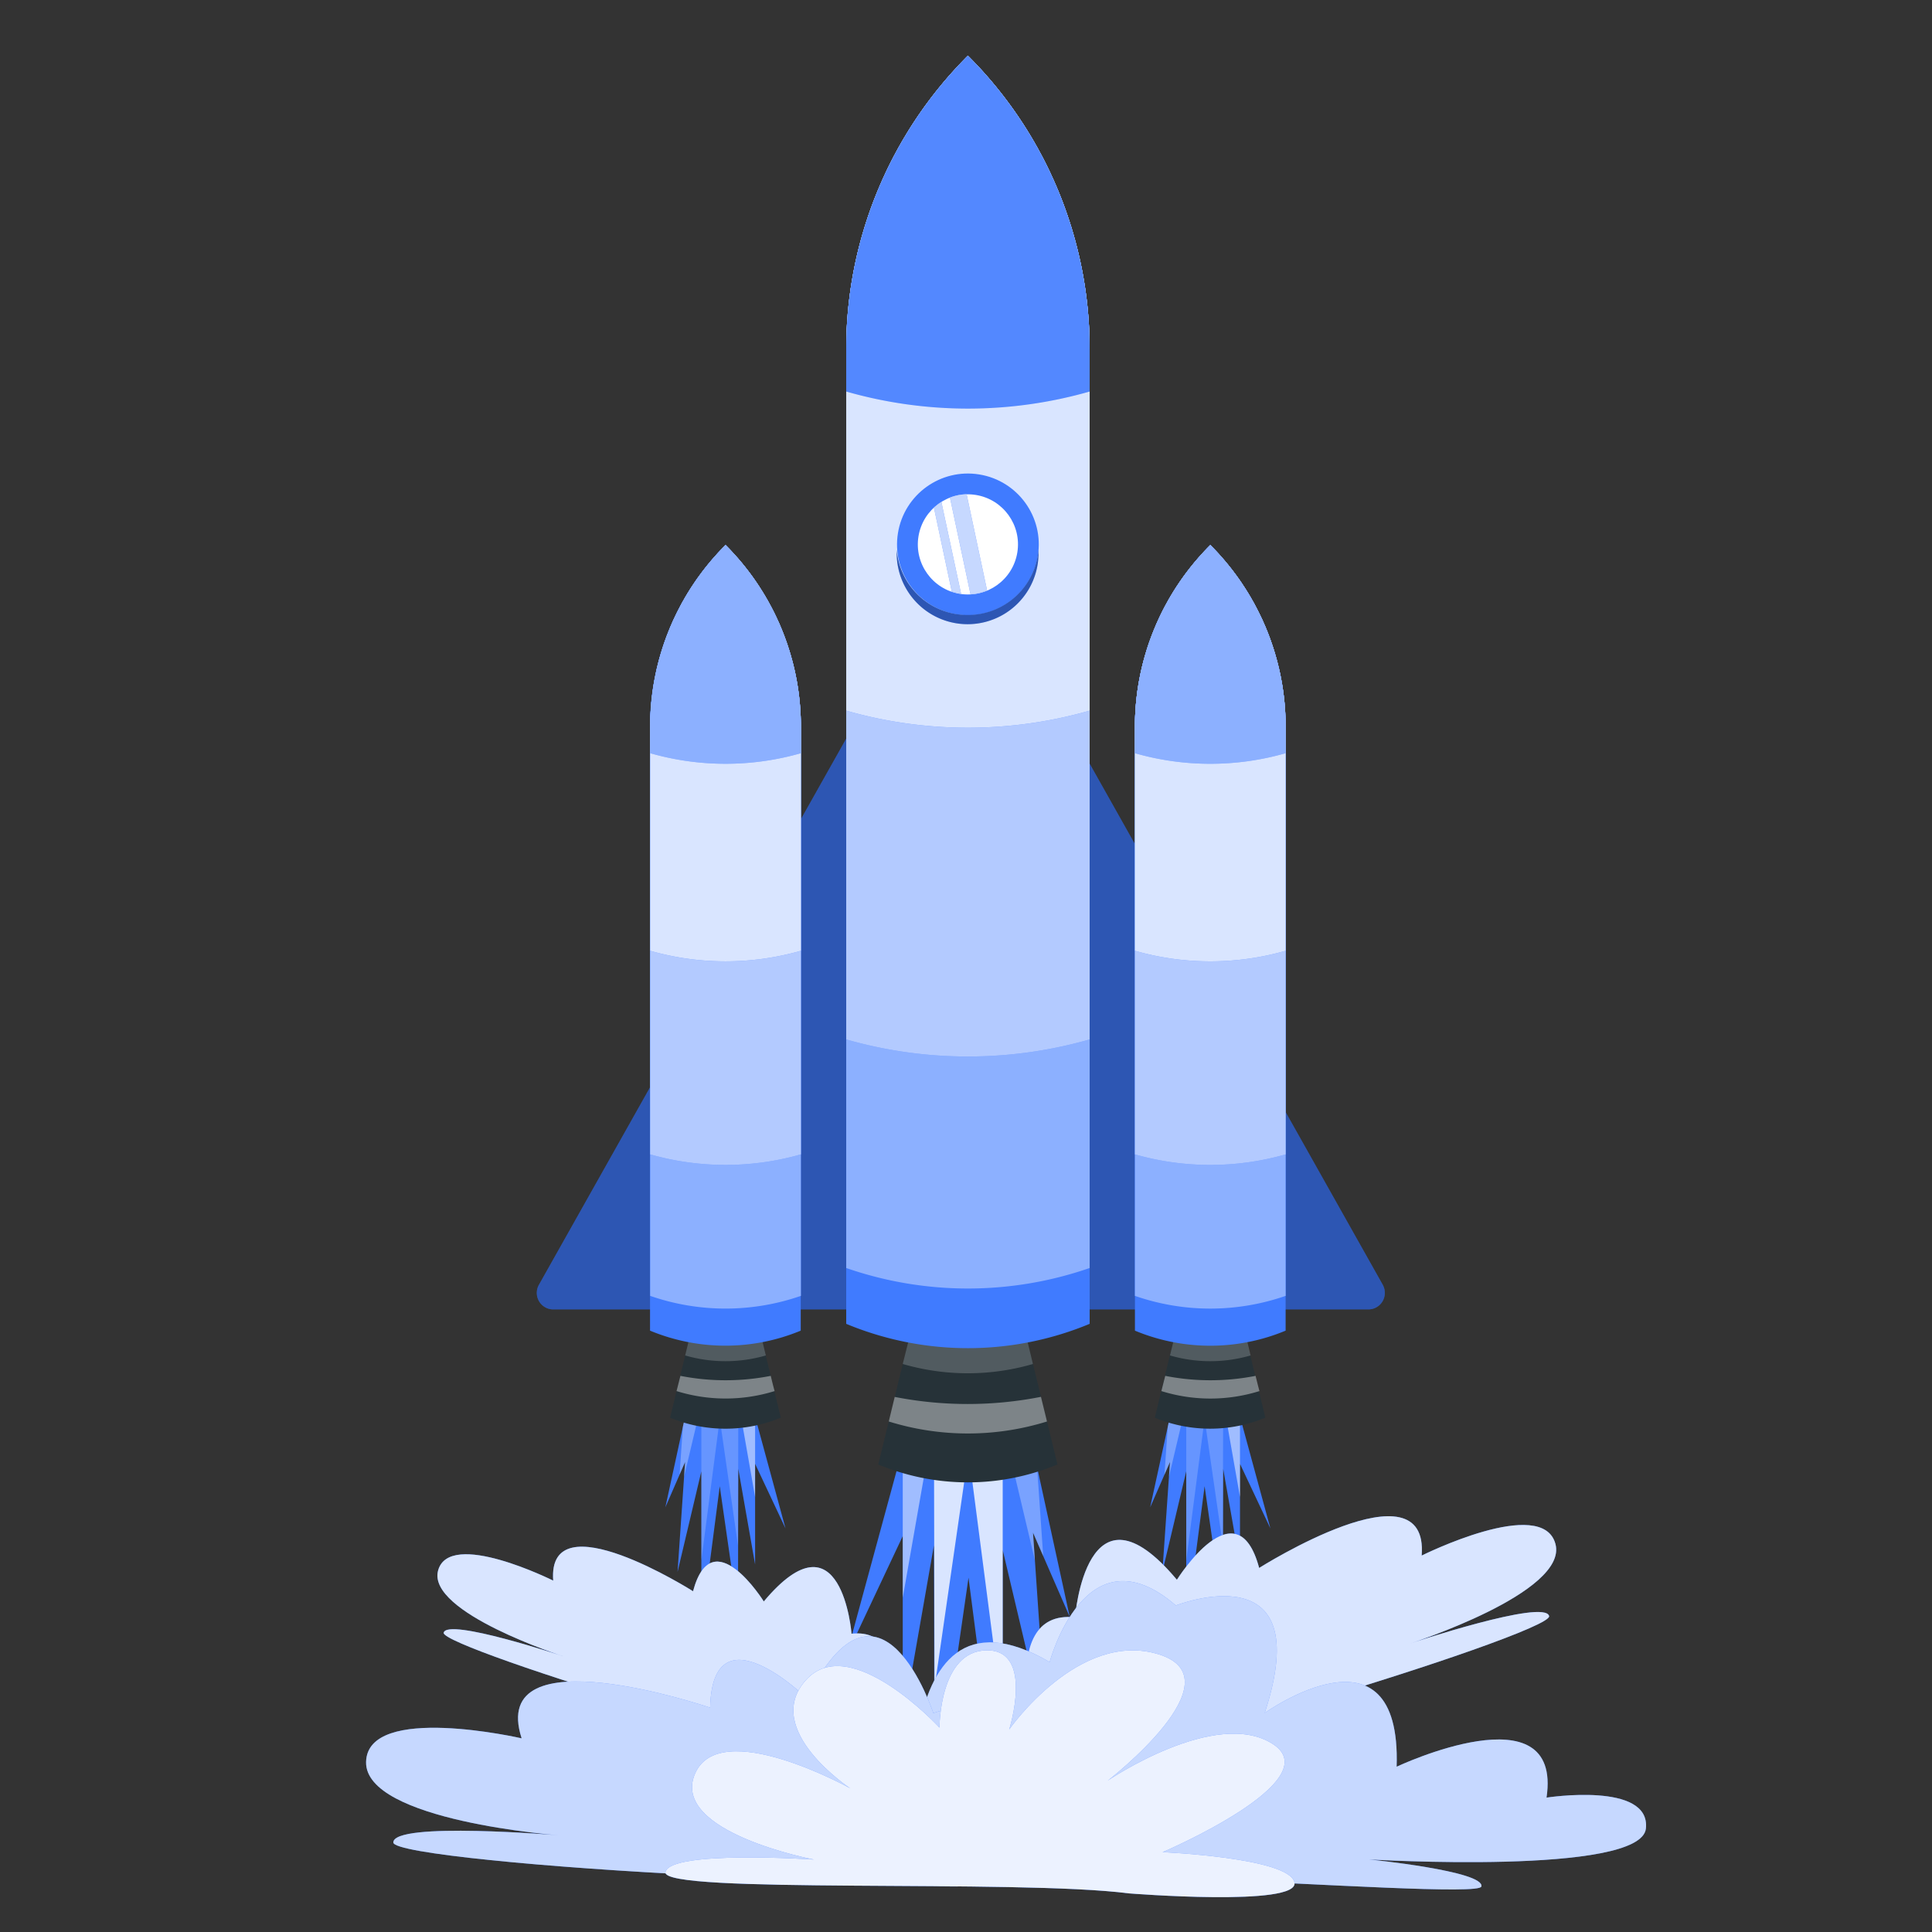 <svg xmlns:xlink="http://www.w3.org/1999/xlink" xmlns="http://www.w3.org/2000/svg" id="Layer_1" data-name="Layer 1" viewBox="0 0 500 500" width="500"  height="500" ><rect x="0" y="0" width="500" height="500" fill="#333333" stroke="none"/><defs><style>.cls-1{fill:#407bff;}.cls-10,.cls-11,.cls-13,.cls-14,.cls-2,.cls-3,.cls-4,.cls-5,.cls-8,.cls-9{fill:#fff;}.cls-2{opacity:0.5;}.cls-10,.cls-13,.cls-14,.cls-2,.cls-3,.cls-4,.cls-5,.cls-6,.cls-8,.cls-9{isolation:isolate;}.cls-3{opacity:0.8;}.cls-4,.cls-6{opacity:0.3;}.cls-5{opacity:0.2;}.cls-7{fill:#263238;}.cls-8{opacity:0.4;}.cls-9{opacity:0.6;}.cls-10{opacity:0.1;}.cls-12,.cls-13{opacity:0.7;}.cls-14{opacity:0.9;}</style></defs><g id="freepik--Rocket--inject-2"><polygon class="cls-1" points="267.34 374.82 276.85 418.46 267.34 396.64 270.96 449.56 259.5 401.13 259.5 476.44 250.65 408.3 241.85 469.27 241.7 399.93 233.63 445.97 233.63 397.54 218.99 428.63 233.63 374.82 267.34 374.82"/><polygon class="cls-2" points="240.41 374.82 233.63 413.5 233.63 397.54 233.63 374.82 240.41 374.82"/><polygon class="cls-3" points="241.85 436.81 241.72 374.82 259.5 374.82 259.5 401.13 259.5 443.97 250.65 375.83 241.85 436.81"/><polygon class="cls-4" points="260.96 374.82 267.34 374.82 268.4 379.71 269.98 402.7 267.34 396.64 267.83 403.8 260.96 374.82"/><polygon class="cls-1" points="302.79 366.63 297.66 390.1 302.79 378.37 300.82 406.81 307 380.77 307 421.28 311.75 384.63 316.48 417.42 316.56 380.13 320.91 404.88 320.91 378.84 328.78 395.56 320.91 366.63 302.79 366.63"/><polygon class="cls-2" points="317.25 366.63 320.91 387.42 320.91 378.84 320.91 366.63 317.25 366.63"/><polygon class="cls-5" points="316.48 399.96 316.54 366.63 307 366.63 307 380.77 307 403.82 311.75 367.17 316.48 399.96"/><polygon class="cls-4" points="306.2 366.63 302.79 366.63 302.21 369.26 301.37 381.63 302.79 378.37 302.52 382.21 306.2 366.63"/><polygon class="cls-1" points="177.3 366.63 172.19 390.1 177.3 378.37 175.35 406.81 181.51 380.77 181.51 421.28 186.27 384.63 190.99 417.42 191.07 380.13 195.42 404.88 195.42 378.84 203.29 395.56 195.42 366.63 177.3 366.63"/><polygon class="cls-2" points="191.77 366.63 195.42 387.42 195.42 378.84 195.42 366.63 191.77 366.63"/><polygon class="cls-5" points="190.99 399.96 191.07 366.63 181.51 366.63 181.51 380.77 181.51 403.82 186.27 367.17 190.99 399.96"/><polygon class="cls-4" points="180.72 366.63 177.3 366.63 176.72 369.26 175.88 381.63 177.3 378.37 177.03 382.21 180.72 366.63"/><path class="cls-1" d="M357.87,332.53,252.39,145a4.26,4.26,0,0,0-7.41,0L139.46,332.53a4.27,4.27,0,0,0,1.64,5.8,4.15,4.15,0,0,0,2.07.54h211a4.25,4.25,0,0,0,4.22-4.31A4.36,4.36,0,0,0,357.87,332.53Z"/><path class="cls-6" d="M357.87,332.53,252.39,145a4.26,4.26,0,0,0-7.41,0L139.46,332.53a4.27,4.27,0,0,0,1.64,5.8,4.15,4.15,0,0,0,2.07.54h211a4.25,4.25,0,0,0,4.22-4.31A4.36,4.36,0,0,0,357.87,332.53Z"/><path class="cls-7" d="M298.86,366.9l5.08-21H322.4l5.07,21A37.42,37.42,0,0,1,298.86,366.9Z"/><path class="cls-5" d="M322.47,345.86s.76,3.15,1.18,4.93a37.37,37.37,0,0,1-20.86,0l1.2-4.93Z"/><path class="cls-8" d="M324.94,356.07c.33,1.33.66,2.67,1,3.94a42.58,42.58,0,0,1-25.38,0l1-3.94A60.53,60.53,0,0,0,324.94,356.07Z"/><path class="cls-1" d="M293.72,344.37a50.7,50.7,0,0,0,39,0V188.16a66.4,66.4,0,0,0-19.49-47.1,66.34,66.34,0,0,0-19.51,47.1Z"/><path class="cls-1" d="M332.72,188.16V335.37a59.39,59.39,0,0,1-39,0V188.16a66.34,66.34,0,0,1,19.51-47.1A66.4,66.4,0,0,1,332.72,188.16Z"/><path class="cls-8" d="M332.72,188.16V335.37a59.39,59.39,0,0,1-39,0V188.16a66.34,66.34,0,0,1,19.51-47.1A66.4,66.4,0,0,1,332.72,188.16Z"/><path class="cls-1" d="M332.72,188.16V298.75a71,71,0,0,1-39,0V188.16a66.34,66.34,0,0,1,19.51-47.1A66.4,66.4,0,0,1,332.72,188.16Z"/><path class="cls-9" d="M332.72,188.16V298.75a71,71,0,0,1-39,0V188.16a66.34,66.34,0,0,1,19.51-47.1A66.4,66.4,0,0,1,332.72,188.16Z"/><path class="cls-1" d="M332.72,188.16v57.9a70.82,70.82,0,0,1-39,0v-57.9a66.34,66.34,0,0,1,19.51-47.1A66.4,66.4,0,0,1,332.72,188.16Z"/><path class="cls-3" d="M332.72,188.16v57.9a70.82,70.82,0,0,1-39,0v-57.9a66.34,66.34,0,0,1,19.51-47.1A66.4,66.4,0,0,1,332.72,188.16Z"/><path class="cls-1" d="M332.72,188.16v6.77a70.82,70.82,0,0,1-39,0v-6.77a66.34,66.34,0,0,1,19.51-47.1A66.4,66.4,0,0,1,332.72,188.16Z"/><path class="cls-8" d="M332.72,188.16v6.77a70.82,70.82,0,0,1-39,0v-6.77a66.34,66.34,0,0,1,19.51-47.1A66.4,66.4,0,0,1,332.72,188.16Z"/><path class="cls-7" d="M173.42,366.9l5.08-21H197l5.07,21A37.47,37.47,0,0,1,173.42,366.9Z"/><path class="cls-5" d="M197,345.86s.76,3.15,1.2,4.93a37.44,37.44,0,0,1-20.88,0l1.2-4.93Z"/><path class="cls-8" d="M199.47,356.07c.32,1.33.64,2.67,1,3.94a42.74,42.74,0,0,1-25.38,0l1-3.94A60.53,60.53,0,0,0,199.47,356.07Z"/><path class="cls-1" d="M168.23,344.37a50.84,50.84,0,0,0,39,0V188.16a66.42,66.42,0,0,0-19.51-47.1,66.42,66.42,0,0,0-19.51,47.1Z"/><path class="cls-1" d="M207.27,188.16V335.37a59.45,59.45,0,0,1-39,0V188.16a66.38,66.38,0,0,1,19.51-47.1A66.42,66.42,0,0,1,207.27,188.16Z"/><path class="cls-8" d="M207.27,188.16V335.37a59.45,59.45,0,0,1-39,0V188.16a66.38,66.38,0,0,1,19.51-47.1A66.42,66.42,0,0,1,207.27,188.16Z"/><path class="cls-1" d="M207.27,188.16V298.75a71.08,71.08,0,0,1-39,0V188.16a66.38,66.38,0,0,1,19.51-47.1A66.42,66.42,0,0,1,207.27,188.16Z"/><path class="cls-9" d="M207.27,188.16V298.75a71.08,71.08,0,0,1-39,0V188.16a66.38,66.38,0,0,1,19.51-47.1A66.42,66.42,0,0,1,207.27,188.16Z"/><path class="cls-1" d="M207.27,188.16v57.9a70.89,70.89,0,0,1-39,0v-57.9a66.38,66.38,0,0,1,19.51-47.1A66.42,66.42,0,0,1,207.27,188.16Z"/><path class="cls-3" d="M207.27,188.16v57.9a70.89,70.89,0,0,1-39,0v-57.9a66.38,66.38,0,0,1,19.51-47.1A66.42,66.42,0,0,1,207.27,188.16Z"/><path class="cls-1" d="M207.27,188.16v6.77a70.89,70.89,0,0,1-39,0v-6.77a66.38,66.38,0,0,1,19.51-47.1A66.42,66.42,0,0,1,207.27,188.16Z"/><path class="cls-8" d="M207.27,188.16v6.77a70.89,70.89,0,0,1-39,0v-6.77a66.38,66.38,0,0,1,19.51-47.1A66.42,66.42,0,0,1,207.27,188.16Z"/><path class="cls-7" d="M227.3,379,235.58,345h29.81L273.67,379A60.31,60.31,0,0,1,227.3,379Z"/><path class="cls-5" d="M265.39,345l1.93,8a60.32,60.32,0,0,1-33.69,0l2-8Z"/><path class="cls-8" d="M269.4,361.5l1.56,6.38a69.06,69.06,0,0,1-40.95,0l1.54-6.36A98,98,0,0,0,269.4,361.5Z"/><path class="cls-1" d="M219,342.61a82,82,0,0,0,63,0V90.49a107.14,107.14,0,0,0-31.49-76,107.22,107.22,0,0,0-31.49,76Z"/><path class="cls-1" d="M282,90.42V328.16a96.16,96.16,0,0,1-63,0V90.42a107.26,107.26,0,0,1,31.49-76A107.17,107.17,0,0,1,282,90.42Z"/><path class="cls-8" d="M282,90.42V328.16a96.16,96.16,0,0,1-63,0V90.42a107.26,107.26,0,0,1,31.49-76A107.17,107.17,0,0,1,282,90.42Z"/><path class="cls-1" d="M282,90.42V269a114.45,114.45,0,0,1-63,0V90.42a107.26,107.26,0,0,1,31.49-76A107.17,107.17,0,0,1,282,90.42Z"/><path class="cls-9" d="M282,90.42V269a114.45,114.45,0,0,1-63,0V90.42a107.26,107.26,0,0,1,31.49-76A107.17,107.17,0,0,1,282,90.42Z"/><path class="cls-1" d="M282,90.42v93.49a114.45,114.45,0,0,1-63,0V90.42a107.26,107.26,0,0,1,31.49-76A107.17,107.17,0,0,1,282,90.42Z"/><path class="cls-3" d="M282,90.42v93.49a114.45,114.45,0,0,1-63,0V90.42a107.26,107.26,0,0,1,31.49-76A107.17,107.17,0,0,1,282,90.42Z"/><path class="cls-1" d="M282,90.42v10.91a114.63,114.63,0,0,1-63,0V90.42a107.26,107.26,0,0,1,31.49-76A107.17,107.17,0,0,1,282,90.42Z"/><path class="cls-10" d="M282,90.42v10.91a114.63,114.63,0,0,1-63,0V90.42a107.26,107.26,0,0,1,31.49-76A107.17,107.17,0,0,1,282,90.42Z"/><circle class="cls-1" cx="250.48" cy="140.88" r="18.34" transform="translate(71.3 365.56) rotate(-80.78)"/><path class="cls-1" d="M250.48,159.15a18.32,18.32,0,0,0,18.28-16.92v1.39a18.35,18.35,0,0,1-36.69,0v-1.39A18.32,18.32,0,0,0,250.48,159.15Z"/><path class="cls-6" d="M250.48,159.15a18.32,18.32,0,0,0,18.28-16.92v1.39a18.35,18.35,0,0,1-36.69,0v-1.39A18.32,18.32,0,0,0,250.48,159.15Z"/><circle class="cls-11" cx="250.48" cy="140.88" r="12.96" transform="translate(71.3 365.56) rotate(-80.78)"/><path class="cls-1" d="M251.16,153.77l-5.31-25a12.69,12.69,0,0,1,4.31-.87l5.3,24.91A13,13,0,0,1,251.16,153.77Z"/><path class="cls-1" d="M246.32,153.1l-4.62-21.73a14.45,14.45,0,0,1,1.93-1.47l5.08,23.69A13,13,0,0,1,246.32,153.1Z"/><g class="cls-12"><path class="cls-11" d="M251.16,153.77l-5.31-25a12.69,12.69,0,0,1,4.31-.87l5.3,24.91A13,13,0,0,1,251.16,153.77Z"/><path class="cls-11" d="M246.32,153.1l-4.62-21.73a14.45,14.45,0,0,1,1.93-1.47l5.08,23.69A13,13,0,0,1,246.32,153.1Z"/></g><path class="cls-1" d="M228.45,454.24s10.15-33.35-8.07-31.44c0,0-2.54-32.42-22.71-8.35,0,0-13.32-21.33-18.31-2.64,0,0-37.8-24-36.19-2.75,0,0-26.91-13.45-29.8-2.58s32.45,22.18,32.45,22.18-30.08-10.05-31-6.11S226.78,461.23,228.45,454.24Z"/><path class="cls-3" d="M228.45,454.24s10.15-33.35-8.07-31.44c0,0-2.54-32.42-22.71-8.35,0,0-13.32-21.33-18.31-2.64,0,0-37.8-24-36.19-2.75,0,0-26.91-13.45-29.8-2.58s32.45,22.18,32.45,22.18-30.08-10.05-31-6.11S226.78,461.23,228.45,454.24Z"/><path class="cls-1" d="M268.83,455.09s-11.85-38.75,9.39-36.53c0,0,2.94-37.67,26.36-9.72,0,0,15.48-24.77,21.29-3.06,0,0,44-27.85,42.06-3.2,0,0,31.27-15.61,34.62-3s-37.71,25.79-37.71,25.79,35-11.7,36.07-7.13S270.77,463.21,268.83,455.09Z"/><path class="cls-3" d="M268.83,455.09s-11.85-38.75,9.39-36.53c0,0,2.94-37.67,26.36-9.72,0,0,15.48-24.77,21.29-3.06,0,0,44-27.85,42.06-3.2,0,0,31.27-15.61,34.62-3s-37.71,25.79-37.71,25.79,35-11.7,36.07-7.13S270.77,463.21,268.83,455.09Z"/><path class="cls-1" d="M236.81,485.06s-9.44-80.77,34.84-54.93c0,0,9.26-34.87,32.66-14.64,0,0,36.9-14.55,23,27.82,0,0,35.41-25.29,34.14,13.91,0,0,43-20.3,38.79,8,0,0,27-4.21,25.72,8s-71.68,8-71.68,8,30,3,29.1,7c-.44,2.1-40.2-.59-78.19-2.16C270.47,484.62,237.22,492.3,236.81,485.06Z"/><path class="cls-13" d="M236.81,485.06s-9.44-80.77,34.84-54.93c0,0,9.26-34.87,32.66-14.64,0,0,36.9-14.55,23,27.82,0,0,35.41-25.29,34.14,13.91,0,0,43-20.3,38.79,8,0,0,27-4.21,25.72,8s-71.68,8-71.68,8,30,3,29.1,7c-.44,2.1-40.2-.59-78.19-2.16C270.47,484.62,237.22,492.3,236.81,485.06Z"/><path class="cls-1" d="M262.29,482.35s2.78-47.38-20.74-39c0,0-13.74-42.08-32.71-3.81,0,0-24.43-23.94-25.06,2.39,0,0-57.7-19.63-48.78,7.95,0,0-39.92-9.19-40.26,6.11s50.05,19,50.05,19-43-3.67-43,1.84S262.33,492.15,262.29,482.35Z"/><path class="cls-13" d="M262.29,482.35s2.78-47.38-20.74-39c0,0-13.74-42.08-32.71-3.81,0,0-24.43-23.94-25.06,2.39,0,0-57.7-19.63-48.78,7.95,0,0-39.92-9.19-40.26,6.11s50.05,19,50.05,19-43-3.67-43,1.84S262.33,492.15,262.29,482.35Z"/><path class="cls-1" d="M292.09,490s44.34,3.55,42.91-2.85-34.13-7.81-34.13-7.81,43.29-18.5,28.52-28-42.7,9.48-42.7,9.48,33.95-26.18,13.24-32.66-38.75,19.43-38.75,19.43,6.53-20.56-5.79-20.48-12.25,20-12.25,20S220,422,208.53,434.84s11.55,28,11.55,28S186.23,444,179.84,459.1s30.81,22.15,30.81,22.15-37.23-2.49-38.43,3.25S263.43,486.28,292.09,490Z"/><path class="cls-14" d="M292.09,490s44.34,3.55,42.91-2.85-34.13-7.81-34.13-7.81,43.29-18.5,28.52-28-42.7,9.48-42.7,9.48,33.95-26.18,13.24-32.66-38.75,19.43-38.75,19.43,6.53-20.56-5.79-20.48-12.25,20-12.25,20S220,422,208.53,434.84s11.55,28,11.55,28S186.23,444,179.84,459.1s30.81,22.15,30.81,22.15-37.23-2.49-38.43,3.25S263.43,486.28,292.09,490Z"/></g></svg>